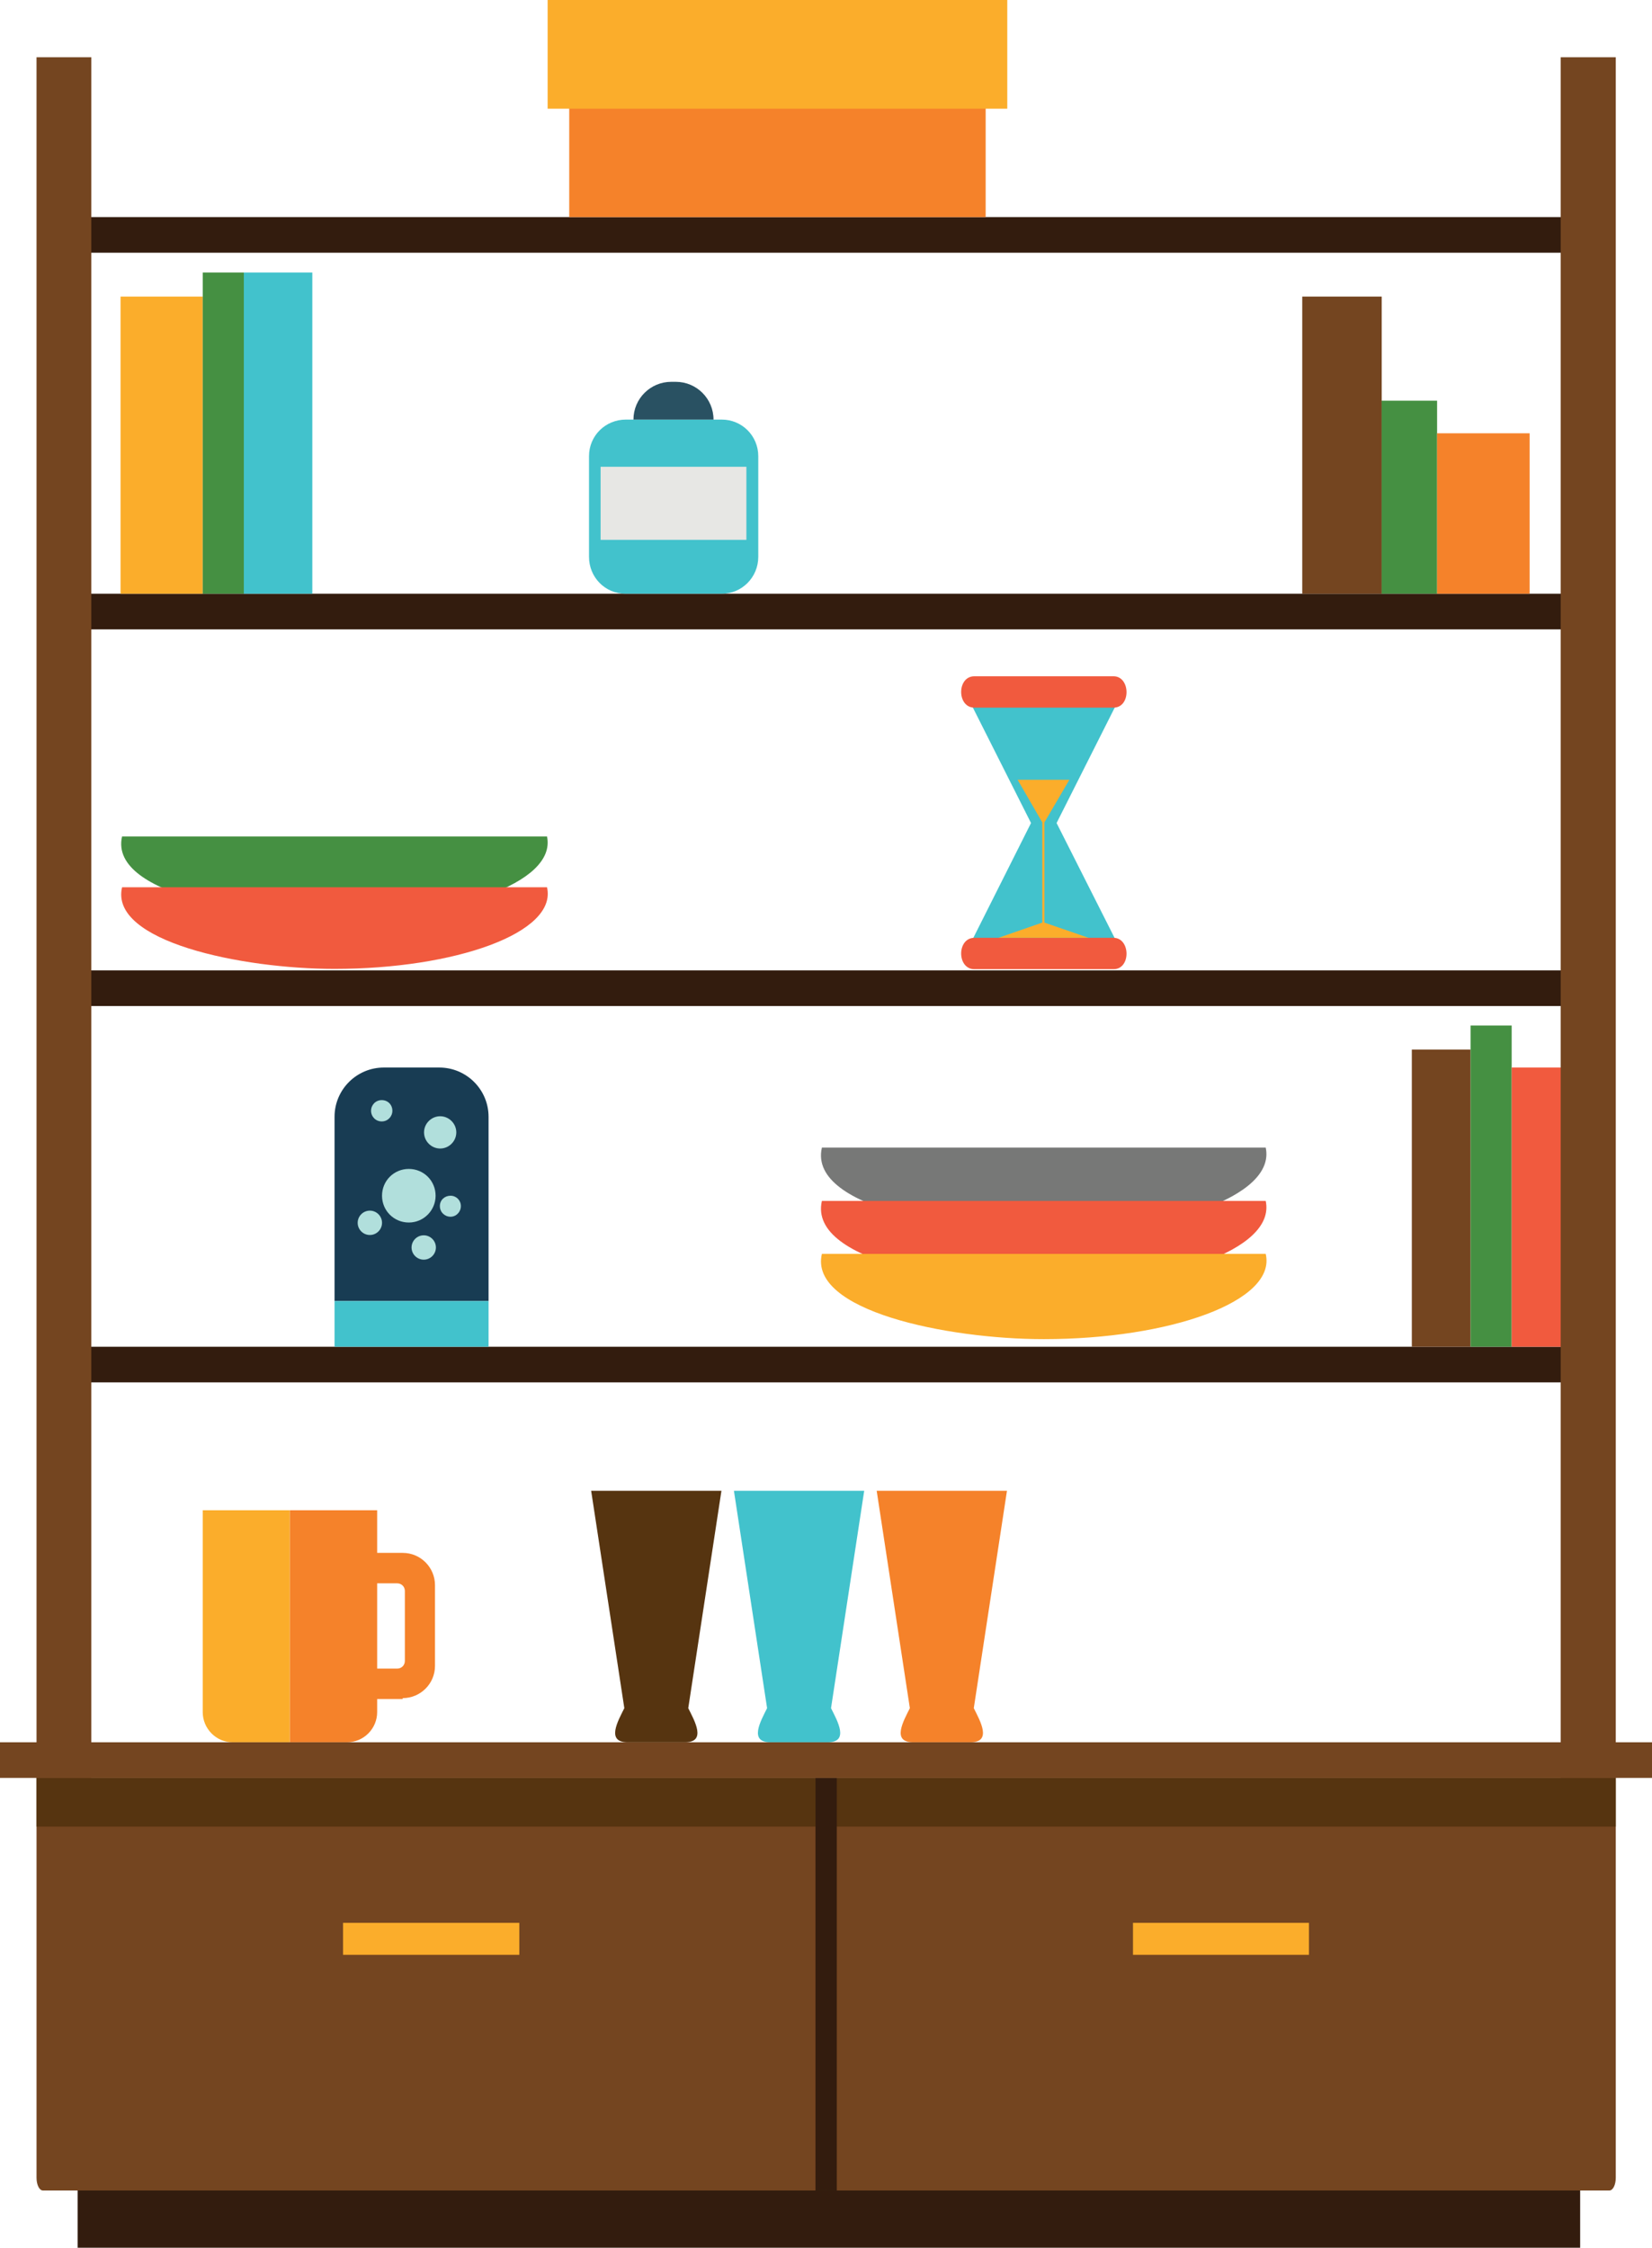 <?xml version="1.0" encoding="UTF-8"?>
<svg id="_レイヤー_2" data-name="レイヤー 2" xmlns="http://www.w3.org/2000/svg" viewBox="0 0 54.27 73.82">
  <defs>
    <style>
      .cls-1 {
        fill: #f5822a;
      }

      .cls-2 {
        fill: #f99d3d;
      }

      .cls-3 {
        fill: #f15a3e;
      }

      .cls-4 {
        fill: #e7e7e4;
      }

      .cls-5 {
        fill: #fbad2b;
      }

      .cls-6 {
        fill: #744520;
      }

      .cls-7 {
        fill: #331c0e;
      }

      .cls-8 {
        fill: #b1dfdc;
      }

      .cls-9 {
        fill: #183c53;
      }

      .cls-10 {
        fill: #42c2cc;
      }

      .cls-11 {
        fill: #459042;
      }

      .cls-12 {
        fill: #295162;
      }

      .cls-13 {
        fill: #563410;
      }

      .cls-14 {
        fill: #777877;
      }
    </style>
  </defs>
  <g id="_文字" data-name="文字">
    <g>
      <polygon class="cls-10" points="31.9 30.95 36.69 30.95 34.71 27.03 36.7 23.08 31.88 23.08 33.87 27.03 31.9 30.95 31.9 30.95"/>
      <polygon class="cls-7" points="51.91 73.82 2.55 73.82 2.55 71.94 51.91 71.94 51.91 73.82 51.91 73.82"/>
      <path class="cls-6" d="M27.14,71.94H1.41c-.12,0-.21-.19-.21-.42v-13.14H27.14v13.55h0Z"/>
      <path class="cls-6" d="M27.14,71.94h25.73c.12,0,.21-.19,.21-.42v-13.14H27.14v13.55h0Z"/>
      <polygon class="cls-5" points="17.06 64.2 11.27 64.2 11.27 63.15 17.06 63.15 17.06 64.2 17.06 64.2"/>
      <polygon class="cls-5" points="43 64.2 37.22 64.2 37.22 63.15 43 63.15 43 64.2 43 64.2"/>
      <polygon class="cls-13" points="27.14 59.99 1.2 59.99 1.2 58.39 27.14 58.39 27.14 59.99 27.14 59.99"/>
      <polygon class="cls-13" points="53.08 59.99 27.14 59.99 27.14 58.39 53.08 58.39 53.08 59.99 53.08 59.99"/>
      <polygon class="cls-7" points="27.49 71.94 26.79 71.94 26.79 58.39 27.49 58.39 27.49 71.94 27.49 71.94"/>
      <polygon class="cls-7" points="51.91 45.4 2.34 45.4 2.34 44.23 51.91 44.23 51.91 45.4 51.91 45.4"/>
      <polygon class="cls-7" points="51.91 33.04 2.34 33.04 2.34 31.87 51.91 31.87 51.91 33.04 51.91 33.04"/>
      <polygon class="cls-7" points="51.91 20.67 2.34 20.67 2.34 19.5 51.91 19.5 51.91 20.67 51.91 20.67"/>
      <polygon class="cls-7" points="51.91 8.3 2.34 8.3 2.34 7.13 51.91 7.13 51.91 8.3 51.91 8.3"/>
      <path class="cls-13" d="M22.61,56.1l1.09-7.14h-4.28l1.09,7.14c-.21,.42-.61,1.12,.11,1.12h1.88c.72,0,.32-.7,.11-1.12h0Z"/>
      <path class="cls-10" d="M27.3,56.1l1.09-7.14h-4.28l1.09,7.14c-.21,.42-.61,1.12,.11,1.12h1.88c.72,0,.32-.7,.11-1.12h0Z"/>
      <path class="cls-1" d="M31.99,56.1l1.09-7.14h-4.28l1.09,7.14c-.21,.42-.61,1.12,.11,1.12h1.88c.72,0,.32-.7,.11-1.12h0Z"/>
      <path class="cls-11" d="M10.99,30.15c3.79,0,7.31-1.12,6.98-2.68H4.01c-.46,2,4.72,2.68,6.98,2.68h0Z"/>
      <path class="cls-10" d="M23.7,19.5h-3.15c-.67,0-1.2-.54-1.2-1.21v-3.31c0-.67,.54-1.2,1.21-1.2h3.15c.67,0,1.2,.54,1.2,1.2v3.31c0,.67-.54,1.21-1.2,1.21h0Z"/>
      <path class="cls-12" d="M22.2,12.54h-.15c-.68,0-1.24,.55-1.24,1.24h2.63c0-.68-.55-1.24-1.24-1.24h0Z"/>
      <polygon class="cls-4" points="24.52 17.73 19.73 17.73 19.73 15.33 24.52 15.33 24.52 17.73 24.52 17.73"/>
      <path class="cls-9" d="M16.05,42.73h-5.06v-6.05c0-.9,.73-1.62,1.62-1.62h1.82c.89,0,1.62,.72,1.62,1.62v6.05h0Z"/>
      <path class="cls-8" d="M14.31,39.27c0,.48-.39,.88-.88,.88s-.88-.39-.88-.88,.39-.88,.88-.88,.88,.39,.88,.88h0Z"/>
      <path class="cls-8" d="M14.99,37.19c0,.29-.24,.53-.53,.53s-.53-.24-.53-.53,.24-.53,.53-.53,.53,.24,.53,.53h0Z"/>
      <path class="cls-8" d="M15.14,39.61c0,.19-.15,.35-.34,.35s-.35-.15-.35-.35,.16-.34,.35-.34,.34,.15,.34,.34h0Z"/>
      <path class="cls-8" d="M12.89,36.48c0,.19-.15,.35-.35,.35s-.35-.16-.35-.35,.15-.35,.35-.35,.35,.15,.35,.35h0Z"/>
      <path class="cls-8" d="M12.55,40.16c0,.22-.18,.4-.4,.4s-.4-.18-.4-.4,.18-.4,.4-.4,.4,.18,.4,.4h0Z"/>
      <path class="cls-8" d="M14.32,40.97c0,.22-.18,.4-.4,.4s-.4-.18-.4-.4,.18-.4,.4-.4,.4,.18,.4,.4h0Z"/>
      <polygon class="cls-10" points="16.05 44.23 10.99 44.23 10.99 42.73 16.05 42.73 16.05 44.23 16.05 44.23"/>
      <path class="cls-1" d="M13.23,55.8h-1.76v-1h1.58c.14,0,.25-.11,.25-.25v-2.3c0-.14-.11-.25-.25-.25h-1.58v-1h1.76c.59,0,1.06,.48,1.06,1.06v2.65c0,.59-.48,1.06-1.06,1.06h0Z"/>
      <path class="cls-1" d="M12.39,49.6v6.63c0,.54-.44,.99-.99,.99h-1.88v-7.62h2.87Z"/>
      <path class="cls-5" d="M9.52,49.6v7.62h-1.88c-.54,0-.98-.45-.98-.99v-6.63h2.86Z"/>
      <polygon class="cls-6" points="54.27 58.39 0 58.39 0 57.22 54.27 57.22 54.27 58.39 54.27 58.39"/>
      <path class="cls-3" d="M10.99,31.82c3.95,0,7.33-1.18,6.98-2.68H4.01c-.42,1.78,3.92,2.68,6.98,2.68h0Z"/>
      <path class="cls-14" d="M34.29,40.49c3.96,0,7.64-1.17,7.29-2.8h-14.58c-.48,2.09,4.93,2.8,7.29,2.8h0Z"/>
      <polygon class="cls-5" points="6.66 19.5 3.96 19.5 3.96 9.74 6.66 9.74 6.66 19.5 6.66 19.5"/>
      <polygon class="cls-11" points="8.01 19.5 6.66 19.5 6.66 8.95 8.01 8.95 8.01 19.5 8.01 19.5"/>
      <polygon class="cls-10" points="10.26 19.5 8.01 19.5 8.01 8.95 10.26 8.95 10.26 19.5 10.26 19.5"/>
      <polygon class="cls-6" points="48.31 44.23 46.38 44.23 46.38 34.47 48.31 34.47 48.31 44.23 48.31 44.23"/>
      <polygon class="cls-11" points="49.66 44.23 48.31 44.23 48.31 33.68 49.66 33.68 49.66 44.23 49.66 44.23"/>
      <polygon class="cls-3" points="51.91 44.23 49.66 44.23 49.66 35.06 51.91 35.06 51.91 44.23 51.91 44.23"/>
      <polygon class="cls-6" points="45.39 19.5 42.78 19.5 42.78 9.74 45.39 9.74 45.39 19.5 45.39 19.5"/>
      <polygon class="cls-11" points="47.21 19.5 45.39 19.5 45.39 13.16 47.21 13.16 47.21 19.5 47.21 19.5"/>
      <polygon class="cls-1" points="50.25 19.5 47.21 19.5 47.21 14.23 50.25 14.23 50.25 19.5 50.25 19.5"/>
      <polygon class="cls-1" points="32.38 7.13 18.7 7.13 18.7 0 32.38 0 32.38 7.13 32.38 7.13"/>
      <path class="cls-3" d="M34.29,42.24c3.96,0,7.64-1.17,7.29-2.8h-14.58c-.48,2.09,4.93,2.8,7.29,2.8h0Z"/>
      <path class="cls-5" d="M34.29,43.98c4.13,0,7.66-1.24,7.29-2.8h-14.58c-.44,1.86,4.09,2.8,7.29,2.8h0Z"/>
      <polygon class="cls-5" points="33.09 3.57 17.99 3.57 17.99 0 33.09 0 33.09 3.57 33.09 3.57"/>
      <path class="cls-3" d="M36.58,22.21h-4.57c-.58,0-.58,1.03,0,1.03h4.57c.58,0,.56-1.03,0-1.03h0Z"/>
      <path class="cls-3" d="M36.58,30.8h-4.57c-.58,0-.58,1.03,0,1.03h4.57c.58,0,.56-1.03,0-1.03h0Z"/>
      <path class="cls-2" d="M34.31,26.43s-.03,.08-.08,.08-.08-.04-.08-.08,.03-.08,.08-.08,.08,.04,.08,.08h0Z"/>
      <polygon class="cls-5" points="34.31 30.3 34.31 27.01 35.13 25.61 33.43 25.61 34.24 27.01 34.24 30.3 32.8 30.8 35.76 30.8 34.31 30.3 34.31 30.3"/>
      <polygon class="cls-6" points="3 1.88 3 58.39 1.2 58.39 1.2 1.88 3 1.88 3 1.88"/>
      <polygon class="cls-6" points="53.08 1.88 53.08 58.39 51.27 58.39 51.27 1.88 53.08 1.88 53.08 1.88"/>
    </g>
  </g>
</svg>